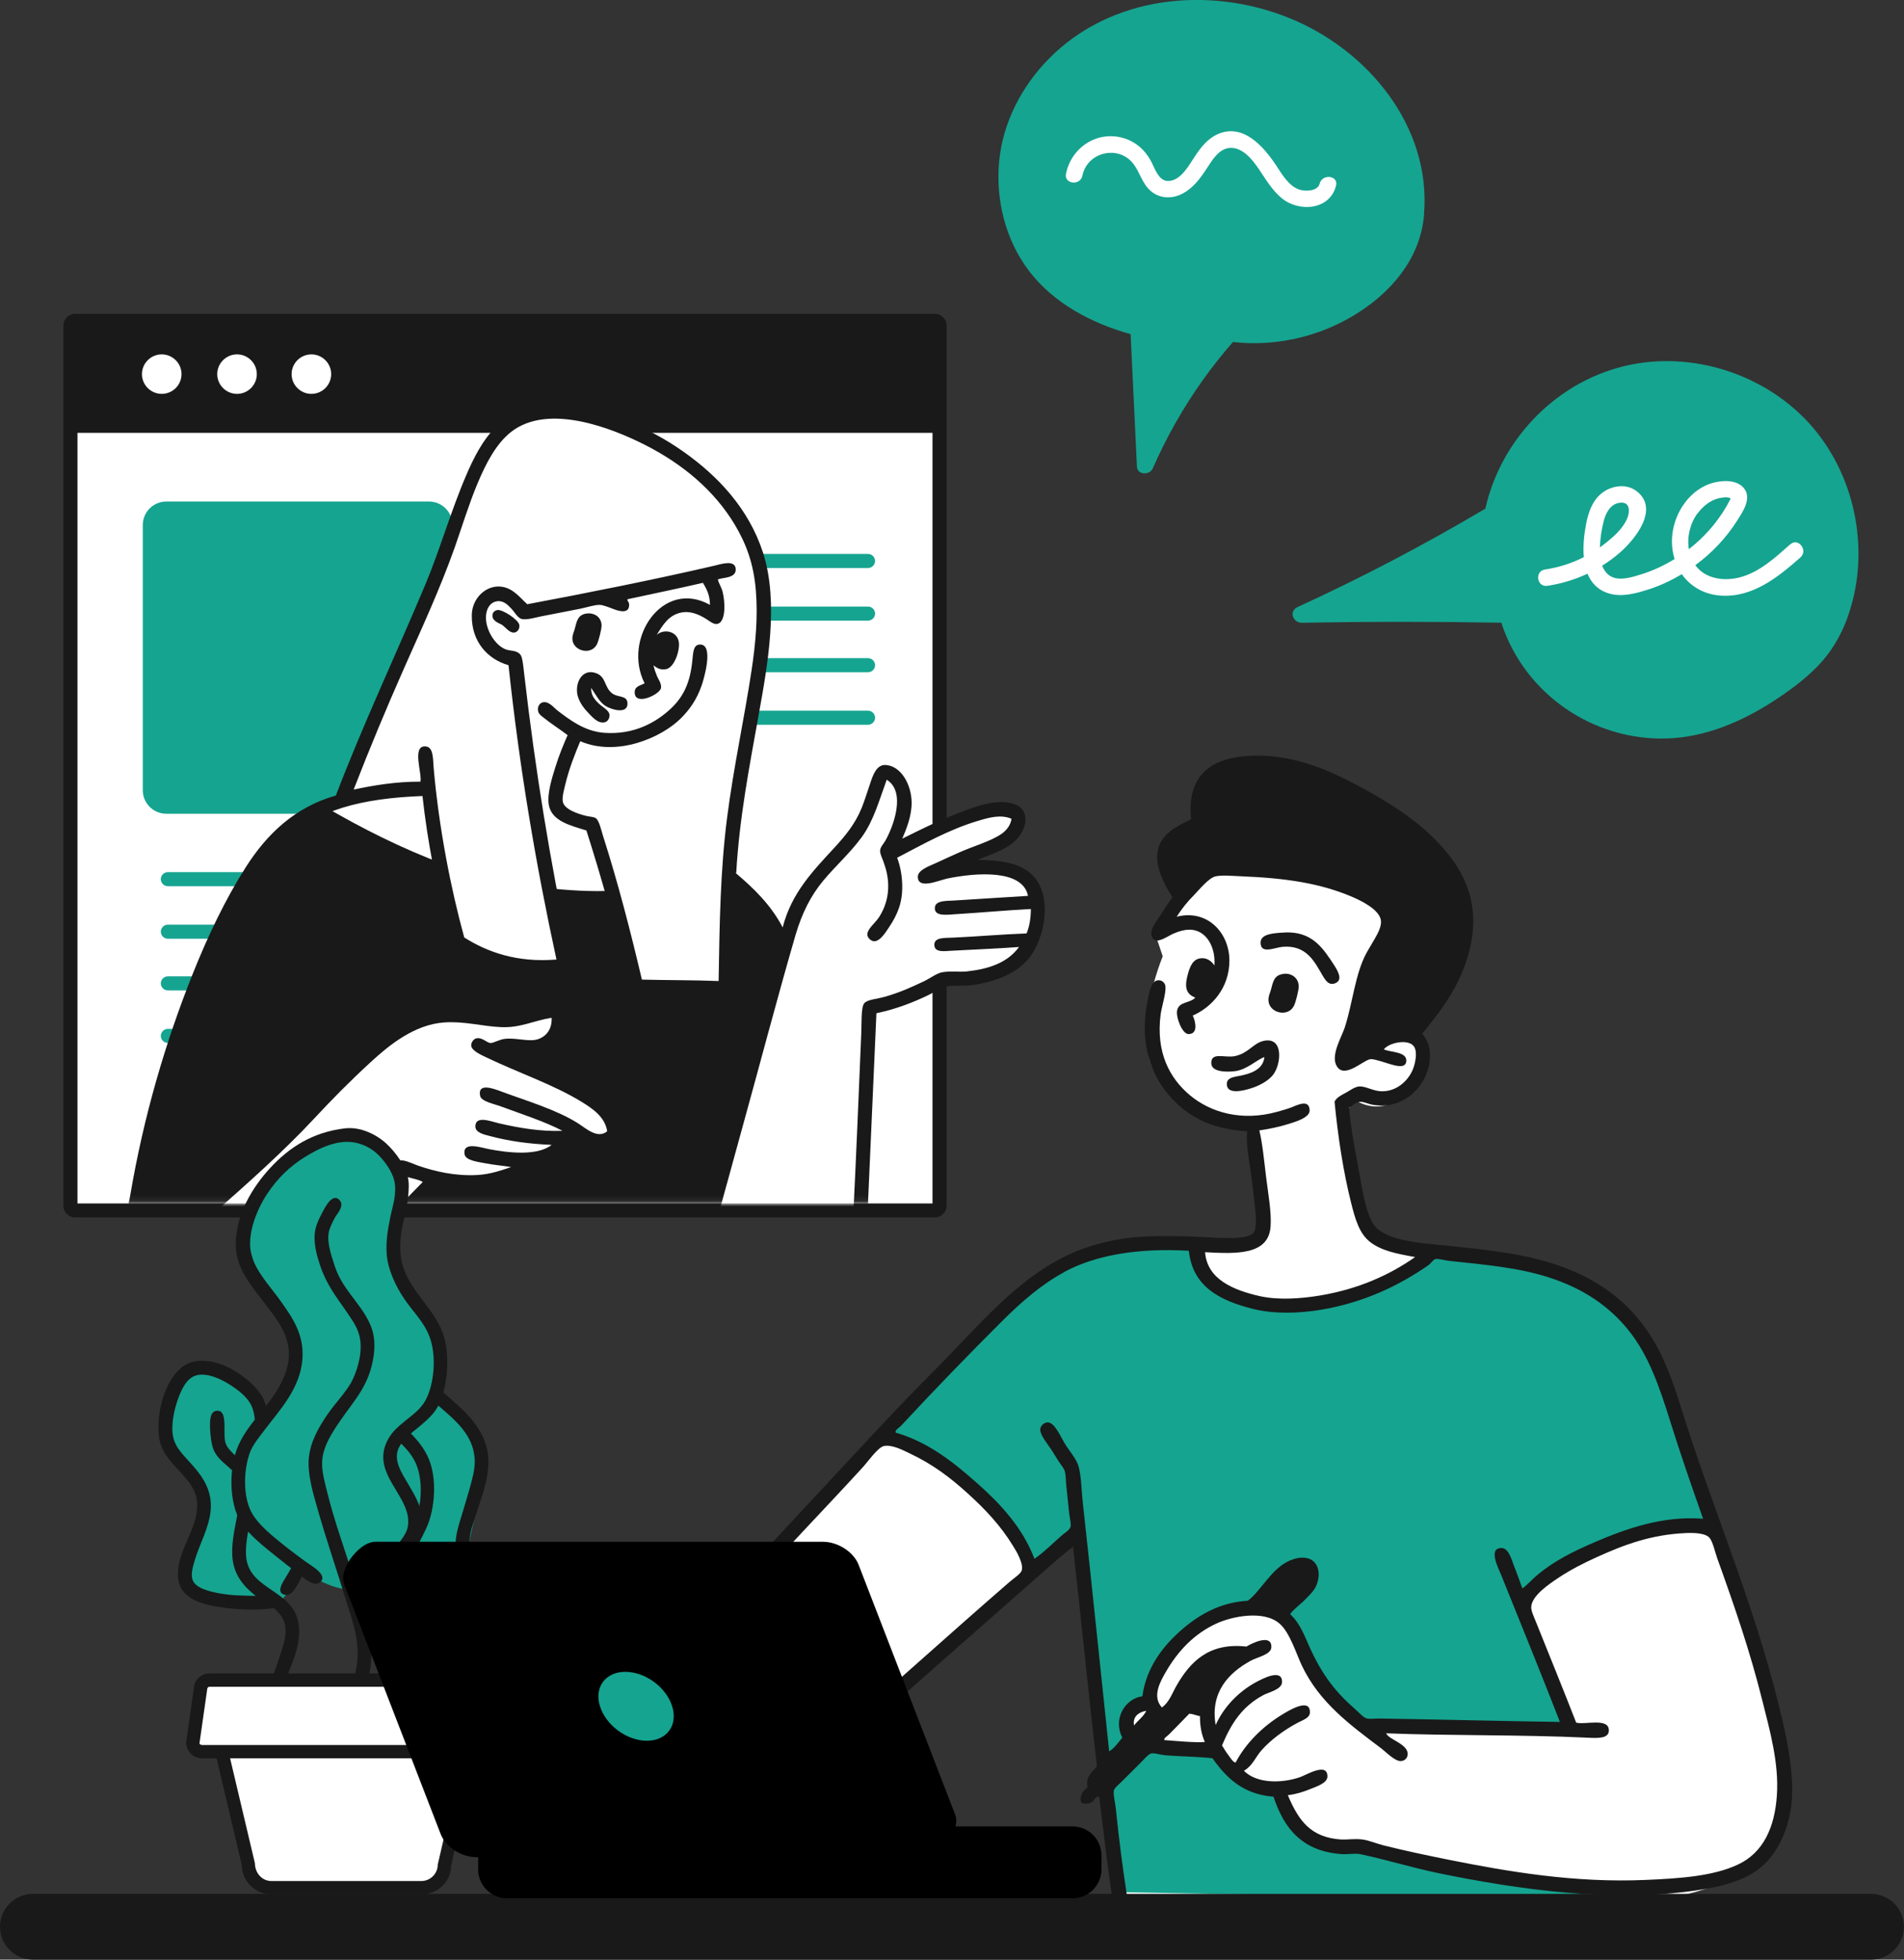 <svg width="340" height="350" viewBox="0 0 340 350" fill="none" xmlns="http://www.w3.org/2000/svg">
<rect x="0" y="0" width="340" height="350" fill="#333333" stroke="none"/>
<g clip-path="url(#clip0_1009_967)">
<path d="M13.415 57.305H166.938C167.402 57.305 167.777 57.678 167.777 58.142V215.342C167.777 215.805 167.402 216.179 166.938 216.179H13.415C12.951 216.179 12.576 215.805 12.576 215.342V58.142C12.576 57.678 12.951 57.305 13.415 57.305Z" fill="white"/>
<path d="M166.938 217.448H13.415C12.262 217.448 11.319 216.507 11.319 215.357V58.142C11.319 56.991 12.262 56.05 13.415 56.05H166.938C168.091 56.05 169.034 56.991 169.034 58.142V215.342C169.034 216.492 168.091 217.434 166.938 217.434V217.448ZM13.834 214.939H166.519V58.575H13.834V214.939Z" fill="#191919"/>
<mask id="mask0_1009_967" style="mask-type:luminance" maskUnits="userSpaceOnUse" x="12" y="57" width="156" height="160">
<path d="M13.415 57.305H166.938C167.402 57.305 167.777 57.678 167.777 58.142V215.342C167.777 215.805 167.402 216.179 166.938 216.179H13.415C12.951 216.179 12.576 215.805 12.576 215.342V58.142C12.576 57.678 12.951 57.305 13.415 57.305Z" fill="white"/>
</mask>
<g mask="url(#mask0_1009_967)">
<path fill-rule="evenodd" clip-rule="evenodd" d="M8.369 48.461H176.086V77.308H8.369V48.461Z" fill="#191919"/>
</g>
<path fill-rule="evenodd" clip-rule="evenodd" d="M29.704 89.573H76.597C78.918 89.573 80.804 91.455 80.804 93.77V141.141C80.804 143.457 78.918 145.339 76.597 145.339H29.704C27.384 145.339 25.497 143.457 25.497 141.141V93.77C25.497 91.455 27.384 89.573 29.704 89.573Z" fill="#15A490"/>
<path d="M155.006 101.449H87.781C87.077 101.449 86.523 100.881 86.523 100.194C86.523 99.507 87.092 98.939 87.781 98.939H155.006C155.694 98.939 156.263 99.507 156.263 100.194C156.263 100.881 155.694 101.449 155.006 101.449Z" fill="#15A490"/>
<path d="M155.006 110.846H87.781C87.077 110.846 86.523 110.278 86.523 109.591C86.523 108.903 87.092 108.336 87.781 108.336H155.006C155.694 108.336 156.263 108.903 156.263 109.591C156.263 110.278 155.694 110.846 155.006 110.846Z" fill="#15A490"/>
<path d="M155.006 120.063H87.781C87.077 120.063 86.523 119.495 86.523 118.808C86.523 118.121 87.092 117.553 87.781 117.553H155.006C155.694 117.553 156.263 118.121 156.263 118.808C156.263 119.495 155.694 120.063 155.006 120.063Z" fill="#15A490"/>
<path d="M155.006 129.444H87.781C87.077 129.444 86.523 128.877 86.523 128.189C86.523 127.502 87.092 126.935 87.781 126.935H155.006C155.694 126.935 156.263 127.502 156.263 128.189C156.263 128.877 155.694 129.444 155.006 129.444Z" fill="#15A490"/>
<path d="M97.198 158.276H29.974C29.27 158.276 28.716 157.708 28.716 157.021C28.716 156.334 29.285 155.766 29.974 155.766H97.198C97.902 155.766 98.456 156.334 98.456 157.021C98.456 157.708 97.887 158.276 97.198 158.276Z" fill="#15A490"/>
<path d="M97.198 167.658H29.974C29.27 167.658 28.716 167.09 28.716 166.403C28.716 165.716 29.285 165.148 29.974 165.148H97.198C97.902 165.148 98.456 165.716 98.456 166.403C98.456 167.09 97.887 167.658 97.198 167.658Z" fill="#15A490"/>
<path d="M97.198 176.89H29.974C29.27 176.89 28.716 176.322 28.716 175.635C28.716 174.948 29.285 174.38 29.974 174.38H97.198C97.902 174.38 98.456 174.948 98.456 175.635C98.456 176.322 97.887 176.89 97.198 176.89Z" fill="#15A490"/>
<path d="M97.198 186.271H29.974C29.27 186.271 28.716 185.704 28.716 185.016C28.716 184.329 29.285 183.762 29.974 183.762H97.198C97.902 183.762 98.456 184.329 98.456 185.016C98.456 185.704 97.887 186.271 97.198 186.271Z" fill="#15A490"/>
<path fill-rule="evenodd" clip-rule="evenodd" d="M55.606 63.295C57.553 63.295 59.139 64.879 59.139 66.821C59.139 68.763 57.553 70.347 55.606 70.347C53.66 70.347 52.073 68.763 52.073 66.821C52.073 64.879 53.66 63.295 55.606 63.295Z" fill="white"/>
<path fill-rule="evenodd" clip-rule="evenodd" d="M42.326 63.295C44.272 63.295 45.859 64.879 45.859 66.821C45.859 68.763 44.272 70.347 42.326 70.347C40.38 70.347 38.792 68.763 38.792 66.821C38.792 64.879 40.38 63.295 42.326 63.295Z" fill="white"/>
<path fill-rule="evenodd" clip-rule="evenodd" d="M28.881 63.295C30.827 63.295 32.414 64.879 32.414 66.821C32.414 68.763 30.827 70.347 28.881 70.347C26.935 70.347 25.348 68.763 25.348 66.821C25.348 64.879 26.935 63.295 28.881 63.295Z" fill="white"/>
<path fill-rule="evenodd" clip-rule="evenodd" d="M199.068 339.827C199.787 340.23 294.5 339.483 294.5 339.483C294.5 339.483 309.652 338.213 315.7 330.52C321.734 322.826 316.988 309.322 312.032 292.396C307.076 275.486 298.842 240.738 288.391 233.911C277.941 227.084 269.003 225.59 261.876 224.948C254.749 224.305 244.583 223.678 243.385 219.196C242.188 214.73 239.807 198.999 239.807 198.999L242.158 196.564C242.158 196.564 245.781 199.074 249.569 196.385C253.357 193.711 254.33 191.41 254.195 189.334C254.061 187.272 252.369 185.509 252.369 185.509C252.369 185.509 264.062 171.572 261.097 161.667C258.133 151.763 242.787 141.814 234.926 138.945C227.066 136.077 216.78 135.883 215.388 139.035C213.98 142.172 214.085 147.565 214.085 147.565C214.085 147.565 208.426 148.954 207.722 152.002C207.018 155.064 210.687 161.055 210.687 161.055L206.405 167.15L207.632 170.81C207.632 170.81 201.838 184.598 206.494 191.963C213.367 202.838 223.682 201.628 223.682 201.628C223.682 201.628 225 208.142 224.91 213.729C224.82 219.316 227.276 222.767 221.152 223.036C215.043 223.305 195.685 219.211 182.329 232.253C168.989 245.309 124.418 290.738 124.418 290.738L144.57 315.716L192.196 274.38C192.196 274.38 198.365 339.423 199.083 339.827H199.068Z" fill="white"/>
<path fill-rule="evenodd" clip-rule="evenodd" d="M210.567 159.964L216.406 155.692C216.406 155.692 231.078 154.452 237.606 157.35C244.134 160.248 248.686 160.756 247.548 164.401C246.41 168.046 245.856 168.688 244.673 171.542C243.49 174.38 238.385 189.468 239.882 189.558C241.379 189.647 246.155 186.6 246.155 186.6L248.416 185.031L252.773 184.24C252.773 184.24 265.784 169.884 260.978 158.65C256.172 147.416 237.756 138.183 229.222 136.63C220.688 135.076 217.394 136.212 215.702 138.901C214.01 141.575 213.965 146.206 213.965 146.206C213.965 146.206 208.875 148.969 208.036 151.599C207.183 154.243 210.567 159.949 210.567 159.949V159.964Z" fill="#191919"/>
<path fill-rule="evenodd" clip-rule="evenodd" d="M279.648 309.142L271.802 287.033C271.802 287.033 275.111 279.355 288.376 275.725C301.642 272.079 306.163 273.289 306.163 273.289C306.163 273.289 300.1 252.301 296.132 244.742C292.164 237.183 285.262 228.563 276.683 226.725C268.089 224.888 254.704 223.932 254.704 223.932C254.704 223.932 246.47 230.744 235.869 232.641C225.269 234.538 216.151 231.386 215.028 228.981C213.905 226.591 213.891 222.543 213.891 222.543C213.891 222.543 195.595 219.196 183.797 229.414C172.014 239.632 157.102 256.304 157.102 256.304C157.102 256.304 164.618 258.739 171.4 264.222C180.802 271.825 183.003 280.938 183.003 280.938L193.124 272.587L199.053 337.944L284.888 339.423L281.744 336.645L243.281 329.863C243.281 329.863 233.983 331.416 231.498 327.681C229.027 323.947 228.443 320.451 228.443 320.451C228.443 320.451 223.068 319.749 219.984 317.493C216.885 315.238 216.675 313.221 216.675 313.221C216.675 313.221 205.551 312.773 202.976 311.831C200.401 310.89 199.637 308.59 200.97 306.528C202.302 304.467 204.278 303.839 204.278 303.839C204.278 303.839 207.288 294.682 212.573 290.872C217.843 287.063 225.748 285.42 228.623 288.602C231.498 291.784 231.902 296.385 234.732 299.477C237.561 302.569 244.149 308.62 244.149 308.62L279.648 309.142Z" fill="#15A490"/>
<path fill-rule="evenodd" clip-rule="evenodd" d="M253.896 184.523C254.914 185.778 255.573 187.078 255.288 189.573C254.809 193.8 250.812 198.342 245.077 197.311C244.389 197.192 243.565 196.773 242.891 196.788C242.053 196.803 241.589 197.49 240.885 197.834C241.229 201.479 241.873 204.99 242.547 208.455C243.206 211.846 243.58 215.432 244.987 218.195C246.784 221.736 253.731 221.99 259.031 222.543C264.271 223.095 269.676 223.678 274.213 224.813C283.84 227.218 290.428 231.67 294.964 238.915C297.135 242.396 298.707 246.654 300.115 251.18C305.684 269.122 312.751 285.166 317.392 303.57C318.605 308.396 319.773 313.281 320.012 318.36C320.282 324.096 318.62 328.742 316.09 331.849C313.41 335.136 309.397 336.54 304.232 337.422C288.526 340.081 270.605 337.377 256.875 334.553C252.114 333.567 247.623 332.163 242.921 331.162C242.023 330.968 240.571 331.222 239.702 331.162C232.74 330.699 229.387 326.86 227.41 320.899C221.916 320.466 218.966 317.493 216.511 314.028C213.681 313.729 211.031 313.729 208.141 313.505C207.243 313.43 206.21 313.071 205.611 313.161C205.102 313.236 204.159 314.356 203.784 314.73C202.467 316.044 201.868 316.642 200.476 318.031C199.922 318.584 199.008 319.331 198.904 319.779C198.754 320.451 199.143 321.915 199.248 322.991C199.832 328.638 200.416 333.194 201.254 338.662C201.494 340.185 202.826 344.368 200.476 344.144C198.889 343.995 198.933 340.932 198.649 339.095C197.691 333.045 197.077 327.084 196.298 320.989C195.67 320.63 195.46 321.587 194.996 321.855C194.502 322.154 193.738 322.259 193.079 321.945C192.645 320.541 193.588 319.794 194.217 319.166C193.738 317.239 195.176 316.477 195.879 315.432C194.367 302.465 193.079 289.274 191.612 276.277C189.845 277.577 187.944 279.28 186.117 280.893C174.349 291.246 162.551 301.673 150.619 312.22C149.72 313.012 148.597 314.326 147.654 314.222C147.04 314.162 146.486 313.818 146.442 313.086C146.382 312.28 147.52 311.383 148.358 310.651C159.138 301.315 169.424 291.948 180.278 282.537C180.997 281.909 182.329 281.058 182.464 280.445C182.764 279.041 181.491 277.069 180.892 276.098C178.646 272.423 175.921 269.555 172.777 266.702C169.738 263.938 166.519 261.488 162.402 259.561C161.264 259.023 159.347 257.992 157.865 258.261C156.802 258.455 154.916 261.129 154.197 261.921C147.115 269.674 140.198 276.74 133.086 284.718C132.458 285.42 130.571 288.288 129.343 288.288C128.565 288.288 128.086 287.735 128.041 287.153C127.966 286.241 129.448 284.882 130.137 284.105C135.766 277.771 141.606 271.512 147.235 265.477C153.957 258.261 160.395 251.21 167.118 244.503C173.721 237.915 180.218 229.878 188.663 225.187C192.765 222.901 198.245 221.109 204.713 220.84C207.782 220.705 211.226 220.765 214.654 220.929C217.619 221.064 222.979 221.587 223.907 220.063C224.491 219.077 224.251 217.045 224.087 215.447C223.907 213.833 223.727 212.25 223.562 210.92C223.158 207.529 222.485 204.855 222.694 202.047C217.184 201.718 213.277 200.045 210.133 197.087C206.195 193.367 203.35 187.481 204.817 179.34C205.117 177.696 205.461 175.127 206.824 175.082C207.497 175.052 207.797 175.441 207.962 175.695C208.531 176.546 207.468 179.609 207.258 181.177C206.39 187.9 208.8 192.531 212.498 195.623C216.151 198.685 221.751 200.329 228.024 198.581C228.818 198.357 229.716 198.118 230.554 197.804C231.617 197.401 233.818 196.206 233.863 198.327C233.893 199.671 231.078 200.433 230.03 200.762C228.279 201.315 226.557 201.643 224.88 201.897C225.419 204.078 225.718 207.126 226.093 210.248C226.467 213.296 227.081 216.552 226.886 219.122C226.482 224.156 220.868 223.962 215.193 223.648C215.552 228.533 220.329 230.43 224.88 231.476C228.219 232.238 232.291 231.954 235.69 231.386C242.712 230.221 248.311 227.607 252.698 224.515C249.344 223.917 246.754 223.394 244.763 221.9C242.712 220.376 241.993 217.688 241.274 214.849C239.867 209.262 238.909 202.943 238.31 196.743C238.759 195.952 239.463 195.638 240.316 195.175C241.035 194.786 241.933 194.084 242.757 194.039C243.895 193.995 245.227 194.876 246.679 194.906C249.284 194.966 251.336 193.203 252.264 191.082C252.653 190.185 253.342 187.571 252.264 186.645C251.006 185.569 247.937 186.316 247.114 187.422C248.401 187.989 251.231 187.81 251.126 189.513C251.036 190.947 249.09 190.305 248.162 190.036C247.143 189.737 245.467 189.125 244.763 189.169C243.46 189.259 239.822 193.054 238.564 190.126C237.741 188.198 239.627 185.091 240.137 183.508C241.559 179.116 241.978 174.007 243.969 170.287C244.404 169.48 244.973 168.599 245.541 167.583C246.036 166.717 246.754 165.402 246.589 164.356C246.275 162.444 243.176 160.92 241.439 160.173C235.78 157.753 229.581 156.827 221.721 156.513C220.209 156.454 218.307 156.259 217.095 156.513C215.837 156.767 214.085 158.993 213.262 159.815C211.959 161.114 211.046 162.31 210.118 163.729C215.627 162.339 219.535 166.627 219.535 171.557C219.535 176.486 216.361 179.907 212.992 181.386C213.546 182.567 213.95 184.718 212.214 184.688C211.106 184.673 209.923 181.625 210.207 180.43C210.582 178.832 212.543 179.205 213.441 178.175C211.645 177.487 211.525 176.098 212.139 173.917C212.528 172.513 213.082 171.153 214.669 171.138C215.523 171.123 216.316 171.601 216.855 172.438C217.095 169.346 215.597 166.463 213.022 166.089C211.75 165.895 210.402 166.373 209.444 166.791C208.426 167.239 206.06 169.062 205.611 167.045C205.342 165.835 206.779 164.177 207.273 163.385C208.081 162.085 208.71 161.174 209.369 160.248C207.752 157.768 205.297 153.257 207.542 149.985C208.74 148.222 210.627 147.341 212.693 146.325C211.914 138.587 216.121 135.435 222.814 135.016C230.524 134.523 237.067 137.437 242.352 140.245C247.682 143.068 252.968 146.4 256.83 150.508C260.723 154.646 264.316 160.263 262.669 168.524C261.337 175.202 257.848 179.863 254.031 184.538L253.896 184.523ZM259.735 168.942C260.558 165.611 260.558 161.966 259.391 158.933C258.357 156.259 256.561 154.108 254.6 152.151C250.767 148.327 246.14 145.25 241.08 142.575C236.124 139.961 229.821 137.138 222.844 137.616C218.577 137.915 215.508 139.334 215.163 143.278C215.058 144.577 215.537 146.908 215.163 147.714C214.729 148.656 212.603 149.104 211.585 149.716C210.716 150.239 209.534 151.061 209.234 152.33C208.695 154.541 210.133 156.349 210.986 158.067C212.708 157.081 214.025 154.497 216.047 153.974C217.259 153.66 219.071 153.884 220.763 153.884C225.569 153.884 230.255 154.437 233.938 155.184C239.103 156.244 244.463 157.888 247.458 160.92C247.997 161.458 248.491 162.28 248.76 162.922C250.063 165.999 247.682 168.703 246.5 170.84C243.805 175.695 243.58 182.746 241.274 187.9C244.568 186.749 246.021 183.015 251.306 183.552C254.974 179.22 258.283 174.888 259.765 168.927L259.735 168.942ZM190.13 227.159C185.983 229.37 182.344 232.581 179.051 235.853C172.912 241.978 166.729 248.357 160.905 254.646C160.53 255.049 159.767 255.408 159.946 255.871C165.86 257.589 170.397 261.279 174.514 264.924C178.616 268.569 182.614 272.826 184.725 278.414C186.597 277.084 187.869 275.754 189.606 274.231C190.115 273.783 191.058 273.245 191.178 272.662C191.283 272.109 190.998 270.989 190.923 270.227C190.729 268.36 190.579 266.941 190.399 265.267C190.31 264.416 190.34 263.43 190.13 262.743C189.98 262.205 189.396 261.563 188.992 260.92C188.618 260.308 188.214 259.68 187.854 259.098C187.255 258.127 185.683 256.319 185.758 255.273C185.803 254.676 186.402 254.019 187.15 254.048C188.378 254.108 189.471 256.752 190.115 257.783C191.013 259.247 192.286 260.622 192.645 262.056C193.124 263.983 193.109 266.224 193.349 268.315C194.981 283.045 196.508 298.192 198.065 312.788C198.889 312.369 199.712 311.189 200.416 310.353C198.694 307.036 200.88 303.376 203.994 302.958C204.713 297.699 207.812 293.845 211.061 291.037C214.145 288.378 217.903 286.182 222.829 285.898C225.224 284.09 227.021 280.176 230.24 278.757C230.989 278.429 232.052 278.1 233.115 278.234C235.75 278.593 235.989 281.7 234.777 283.717C234.357 284.434 233.429 285.315 232.68 286.062C232.366 286.376 230.405 287.974 230.405 288.318C230.405 288.288 231.168 289.095 231.363 289.364C232.306 290.633 232.905 292.008 233.459 293.278C235.66 298.387 237.966 301.748 241.828 305.109C242.607 305.796 243.445 306.782 244.104 306.932C244.598 307.051 245.467 306.932 246.11 306.932C257.115 307.096 267.79 307.395 278.555 307.544C275.426 299.477 271.488 289.797 268.089 281.356C267.55 280.027 265.649 276.427 268.179 276.486C269.452 276.516 270.021 278.847 270.365 279.698C270.979 281.222 271.353 282.342 271.847 283.702C272.835 283 273.614 282.044 274.557 281.267C277.507 278.802 280.995 277.054 284.768 275.441C290.188 273.11 296.896 270.66 304.127 271.258C302.136 265.641 300.055 259.621 298.198 253.675C296.312 247.67 294.41 242.068 290.787 237.571C287.343 233.299 282.822 230.176 276.653 228.175C271.293 226.427 265.349 225.889 258.941 225.217C258.028 225.127 256.815 224.754 256.321 224.873C255.932 224.963 255.468 225.695 255.019 226.008C249.898 229.549 243.685 232.611 235.914 233.926C231.902 234.598 227.395 234.718 223.622 233.747C217.903 232.283 212.977 229.863 212.289 223.394C203.395 222.871 195.804 224.111 190.13 227.129V227.159ZM239.583 328.533C240.676 328.593 241.888 328.369 243.251 328.533C244.463 328.682 245.721 329.25 247.009 329.579C250.991 330.58 254.869 331.386 258.867 332.193C269.407 334.299 281.19 336.316 293.841 335.763C300.025 335.495 305.954 335.106 310.415 332.985C314.862 330.864 316.913 326.427 317.302 320.63C317.692 314.879 316.015 308.993 314.772 304.004C312.526 294.951 309.667 286.705 306.657 278.339C306.238 277.174 305.924 275.59 305.355 274.768C304.681 273.797 302.48 273.738 300.998 273.812C294.904 274.096 290.188 275.814 285.038 278.16C282.807 279.175 280.606 280.281 278.405 281.73C276.593 282.94 273.614 284.927 273.434 286.944C273.374 287.631 273.854 288.632 274.228 289.558C276.698 295.713 279.139 301.703 281.459 307.664C283.016 308.112 287.298 306.723 287.298 309.053C287.298 310.547 285.337 310.457 283.376 310.353C271.608 309.8 258.762 310.024 247.533 309.576C247.922 310.696 251.56 311.488 251.366 313.4C251.291 314.117 250.737 314.521 250.138 314.535C249.06 314.565 247.518 312.922 246.649 312.265C240.975 308.007 235.615 304.034 232.516 297.565C231.438 295.294 230.345 291.604 228.503 289.991C225.748 287.571 220.149 288.617 217.169 289.991C213.217 291.829 210.342 294.876 208.186 298.611C207.228 300.284 205.656 302.973 207.483 304.96C208.8 304.034 209.324 302.39 210.103 301.046C212.498 296.878 215.822 293.322 222.574 294.084C223.503 293.502 227.201 291.679 227.021 294.264C226.931 295.518 224.536 295.967 223.353 296.609C219.415 298.76 216.076 302.226 217.08 308.097C218.487 304.96 221.092 302.166 224.311 300.433C225.344 299.881 228.997 297.894 228.937 300.433C228.908 301.733 226.587 302.241 225.718 302.689C221.841 304.721 219.864 307.798 218.217 311.742C218.532 312.25 218.921 312.907 219.355 313.475C219.73 313.983 220.284 314.879 220.658 314.774C222.425 311.398 225.464 308.351 228.937 306.244C229.806 305.722 234.043 303.003 233.908 305.901C233.863 306.842 232.68 307.186 231.812 307.649C229.357 308.933 226.916 310.741 225.269 312.608C224.146 313.878 223.682 315.372 222.125 316.268C224.431 318.584 228.878 318.539 232.156 317.404C233.249 317.03 237.097 314.655 237.037 317.314C237.007 318.494 235.031 319.092 234.073 319.495C232.68 320.063 231.498 320.436 229.971 320.63C231.917 325.232 234.073 328.204 239.568 328.548L239.583 328.533ZM202.512 308.172C203.201 307.26 204.174 306.633 204.698 305.557C203.365 305.766 202.197 306.603 202.512 308.172ZM212.363 306.08C211.24 307.23 209.923 308.605 208.785 309.74C208.411 310.114 207.782 310.457 207.917 310.786C210.177 310.95 213.187 311.264 215.148 311.129C214.594 309.86 214.265 308.351 214.28 306.513C213.606 306.409 213.127 306.11 212.363 306.08Z" fill="#191919"/>
<path fill-rule="evenodd" clip-rule="evenodd" d="M228.683 166.597C233.519 166.104 235.645 168.494 237.576 171.377C238.34 172.528 239.358 173.932 239.148 174.858C239.029 175.411 238.355 175.769 237.756 175.725C237.022 175.68 236.498 174.769 236.184 174.246C234.762 171.826 233.339 168.733 229.027 169.107C227.62 169.226 225.075 170.511 225.105 168.33C225.12 166.761 227.56 166.702 228.683 166.582V166.597Z" fill="#191919"/>
<path fill-rule="evenodd" clip-rule="evenodd" d="M229.297 173.917C230.375 173.798 231.827 174.44 231.917 176.098C231.947 176.755 231.393 178.996 231.049 179.668C229.956 181.775 226.617 180.893 226.512 178.712C226.467 177.936 226.796 177.353 226.946 176.8C227.35 175.276 227.515 174.111 229.297 173.932V173.917Z" fill="#191919"/>
<path fill-rule="evenodd" clip-rule="evenodd" d="M225.808 188.796C224.491 189.199 222.694 191.067 220.493 191.321C218.816 191.515 216.361 191.425 216.301 189.931C216.226 187.81 218.697 188.99 220.493 188.632C222.889 188.139 223.757 186.376 225.554 185.928C229.312 185.016 228.803 190.185 227.291 192.023C226.527 192.964 225.239 193.681 224.146 194.114C222.874 194.607 219.236 195.742 219.086 193.771C218.996 192.635 219.879 192.426 221.092 192.202C223.338 191.799 225.524 191.067 225.793 188.811L225.808 188.796Z" fill="#191919"/>
<mask id="mask1_1009_967" style="mask-type:luminance" maskUnits="userSpaceOnUse" x="12" y="57" width="184" height="159">
<path d="M13.415 57.305H166.938C167.402 57.305 167.777 57.678 195.565 58.142V215.342C167.777 215.805 167.402 216.179 166.938 214.924H13.415C12.951 216.179 12.576 215.805 12.576 215.342V58.157C12.576 57.694 12.951 57.32 13.415 57.32V57.305Z" fill="white"/>
</mask>
<g mask="url(#mask1_1009_967)">
<path fill-rule="evenodd" clip-rule="evenodd" d="M154.706 217.269H23.536C23.536 217.269 28.462 190.813 36.142 172.244C47.925 143.741 61.685 141.978 61.685 141.978C61.685 141.978 76.028 107.858 79.666 97.954C83.304 88.049 87.871 73.155 96.719 73.379C105.583 73.603 124.148 79.429 130.661 90.484C137.174 101.539 137.728 102.36 135.452 118.569C133.176 134.777 129.987 157.469 129.987 157.469C129.987 157.469 131.784 158.022 134.194 160.741C136.605 163.46 139.405 167.538 139.405 167.538C139.405 167.538 143.237 159.202 146.966 155.632C150.694 152.062 154.017 147.102 155.11 144.652C156.203 142.187 156.039 137.9 157.551 137.855C159.063 137.825 161.668 138.363 161.414 141.799C161.159 145.235 158.808 152.286 158.808 152.286C158.808 152.286 172.328 145.011 176.46 144.742C180.578 144.473 184.051 146.355 181.087 148.939C178.107 151.509 168.9 155.393 168.9 155.393C168.9 155.393 180.563 152.39 183.527 157.738C186.492 163.101 185.294 168.554 181.506 171.9C177.733 175.247 168.226 175.008 168.226 175.008C168.226 175.008 163.225 177.771 160.575 178.697C157.925 179.624 155.455 180.206 155.455 180.206L154.691 217.269H154.706Z" fill="white"/>
<path fill-rule="evenodd" clip-rule="evenodd" d="M140.632 167.449C140.632 167.449 137.309 161.712 133.745 159.143C130.182 156.573 127.786 155.124 127.786 155.124C127.786 155.124 106.93 163.848 87.287 158.142C67.644 152.435 57.882 145.235 57.882 145.235C57.882 145.235 43.494 148.79 33.013 180.027C22.533 211.264 23.596 218.345 23.596 218.345L34.945 218.091C34.945 218.091 62.718 191.201 68.647 186.734C74.576 182.268 79.771 180.236 84.787 180.699C89.802 181.162 94.548 182.626 96.465 181.625C98.381 180.61 98.052 179.19 99.325 180.445C100.597 181.715 101.256 182.865 98.995 184.643C96.734 186.421 93.53 186.57 93.53 186.57L88.575 187.242C88.575 187.242 99.953 192.247 104.714 195.967C109.461 199.671 111.033 203.272 108.996 203.675C106.975 204.093 103.532 202.495 103.532 202.495C103.532 202.495 96.57 208.082 90.416 209.531C84.263 210.98 77.48 210.786 77.48 210.786L64.365 224.783L126.05 221.93L140.677 167.434L140.632 167.449Z" fill="#191919"/>
<path fill-rule="evenodd" clip-rule="evenodd" d="M91.958 117.822L100.867 172.065C100.867 172.065 95.462 174.739 89.937 172.229C84.427 169.719 81.118 168.375 81.118 168.375L76.492 140.544C76.492 140.544 73.288 140.245 69.44 140.872C65.578 141.515 61.37 142.471 61.37 142.471C61.37 142.471 75.16 109.262 80.355 97.7C85.565 86.137 88.814 74.619 94.563 73.887C100.313 73.155 122.651 75.471 130.436 91.156C138.237 106.842 136.365 106.185 135.976 111.533C135.587 116.881 131.484 141.59 130.676 151.359C129.882 161.129 129.418 176.173 129.418 176.173L112.949 175.336L105.807 146.908C105.807 146.908 98.591 146.25 99.175 142.889C99.759 139.528 103.127 130.819 103.127 130.819C103.127 130.819 113.129 134.06 118.594 129.639C124.058 125.217 124.043 116.224 124.058 115.462C124.058 114.715 125.66 112.026 125.66 112.026L127.173 110.009L126.843 102.629L93.74 108.411C93.74 108.411 89.907 105.647 87.601 106.483C85.311 107.32 85.011 110.92 85.835 113.445C86.673 115.955 91.973 117.807 91.973 117.807L91.958 117.822Z" fill="white"/>
<path fill-rule="evenodd" clip-rule="evenodd" d="M131.365 155.916C134.644 158.694 137.698 161.667 139.764 165.641C141.351 159.426 145.229 155.497 149.092 151.3C150.888 149.343 152.7 147.192 153.883 144.264C154.362 143.068 154.886 141.41 155.395 139.901C155.889 138.423 156.533 136.525 158.165 136.63C160.904 136.809 162.761 140.111 162.791 143.337C162.806 145.757 161.848 148.088 161.114 149.791C164.079 148.327 166.938 146.863 170.606 145.429C173.346 144.368 178.586 142.127 181.776 143.92C182.854 144.518 183.392 145.847 182.958 147.446C181.94 151.091 177.898 152.226 174.559 153.57C179.006 153.645 182.3 154.198 184.396 156.334C188.094 160.114 186.537 167.732 183.722 171.168C181.491 173.887 177.853 175.336 173.556 175.949C172.074 176.158 170.457 175.919 168.855 176.203C167.956 176.352 166.863 177.203 165.995 177.622C163.135 179.026 159.946 180.251 156.503 180.968C155.964 193.009 155.455 204.676 154.901 217.105C154.826 218.912 155.02 221.094 153.553 221.123C151.831 221.168 152.311 218.24 152.385 216.761C152.924 205.632 153.344 195.459 153.808 184.314C153.868 182.82 153.748 179.892 154.317 179.205C154.871 178.503 156.593 178.443 158.015 178.025C160.74 177.248 162.671 176.352 164.992 175.261C165.95 174.813 167.283 173.827 168.181 173.663C169.723 173.379 171.28 173.648 172.643 173.499C176.655 173.065 179.919 171.93 181.97 169.137C178.137 169.42 174.035 169.585 169.873 169.809C168.6 169.884 166.908 170.152 166.848 168.808C166.788 167.374 168.63 167.538 170.217 167.463C174.514 167.269 179.051 166.866 183.318 166.716C183.812 165.506 184.081 164.072 184.081 162.354C179.739 162.578 175.188 162.997 170.636 163.281C169.079 163.385 167.058 163.669 166.938 162.354C166.803 160.801 168.885 160.92 170.217 160.846C174.709 160.577 179.185 160.263 183.572 160.009C182.629 155.214 174.289 155.856 169.199 156.902C167.627 157.23 163.854 158.963 163.899 156.558C163.929 155.318 166.19 154.601 167.178 154.123C168.525 153.481 169.828 152.913 171.041 152.36C173.736 151.135 176.895 150.284 178.856 148.924C179.679 148.357 180.473 147.416 180.623 146.235C178.691 145.399 176.49 146.056 174.739 146.579C169.424 148.148 164.692 150.866 160.201 153.197C161.129 155.572 161.533 159.322 160.53 162.16C160.096 163.385 159.587 164.371 158.763 165.596C158.344 166.209 157.206 168.18 156.069 168.106C155.515 168.076 154.946 167.508 154.886 167.015C154.781 165.984 156.248 164.894 156.907 163.908C158.314 161.787 159.048 159.053 158.329 155.781C158.195 155.154 157.94 154.452 157.745 153.854C157.521 153.212 157.132 152.51 157.161 151.927C157.191 151.3 157.73 150.777 158.09 150.164C159.512 147.67 161.863 141.455 158.344 139.259C156.922 143.158 155.994 146.594 153.898 149.492C151.816 152.345 149.226 154.631 147.01 157.29C144.78 159.964 143.193 163.131 142.055 167.015C138.776 178.294 135.766 189.827 132.562 201.389C130.781 207.813 128.924 214.7 127.023 221.512C126.708 222.617 126.334 223.588 125.511 223.603C123.4 223.678 124.492 221.123 124.927 219.585C129.269 203.78 133.371 188.572 137.863 172.632C138.177 171.527 138.806 170.167 138.791 169.361C138.761 168.509 137.788 167.075 137.368 166.343C135.722 163.535 133.655 161.07 131.23 159.128C131.05 163.161 130.901 168.255 130.901 173.125C130.901 174.559 131.275 176.561 130.571 177.323C129.688 178.249 127.891 177.487 126.544 177.667C127.921 181.058 129.897 184.598 129.897 189.408C129.897 198.939 123.429 204.243 115.943 206.513C114.94 209.755 113.982 212.997 112.919 216.492C112.575 217.628 112.425 219.301 111.152 219.256C109.026 219.196 110.344 216.358 110.733 215.058C111.422 212.817 112.141 210.308 112.829 208.022C113.159 206.932 113.533 205.139 114.012 204.676C114.626 204.048 117.156 203.451 117.965 203.077C121.887 201.285 124.717 198.85 126.289 194.771C128.61 188.751 126.229 181.835 123.519 177.667C121.798 177.592 120.061 177.577 118.144 177.577C116.692 177.577 114.117 177.861 113.024 177.248C112.215 176.8 112.036 175.007 111.766 173.812C109.82 165.223 107.17 156.02 104.714 148.327C101.915 147.446 98.486 146.684 97.992 143.711C97.663 141.679 98.651 138.706 99.175 137.003C99.834 134.867 100.657 132.895 101.361 131.297C99.998 130.266 98.381 129.235 96.989 128.115C96.51 127.726 95.986 127.398 96.061 126.516C96.121 125.904 96.555 125.5 96.989 125.426C98.052 125.247 98.83 126.352 99.594 126.935C101.69 128.548 104.4 130.61 107.829 130.878C113.219 131.297 117.216 128.996 119.836 126.516C122.052 124.425 123.235 121.93 123.624 118.046C123.789 116.418 123.819 115.163 124.972 115.118C127.532 115.013 125.72 121.198 125.301 122.408C124.433 124.933 123.13 126.755 121.603 128.279C118.114 131.76 110.194 135.211 103.621 132.387C102.678 134.628 101.615 137.272 100.927 140.185C100.717 141.067 100.343 142.366 100.507 143.203C100.762 144.547 103.172 145.354 104.625 145.713C105.268 145.877 106.002 145.862 106.391 146.131C107.02 146.564 107.379 148.372 107.739 149.477C110.329 157.559 112.605 166.373 114.626 174.963C119.162 175.082 123.849 175.037 128.325 175.217C128.49 164.879 128.64 155.333 129.838 146.041C131.005 136.988 132.907 128.324 134.209 119.719C134.928 114.939 135.362 110.188 134.973 105.468C134.584 100.717 133.281 97.207 131.275 93.815C127.562 87.571 121.857 82.835 115.06 79.4C109.52 76.606 97.992 71.9 91.284 77.129C88.545 79.28 86.733 82.85 85.236 86.436C83.694 90.141 82.511 94.04 81.208 97.759C78.573 105.199 75.279 112.28 72.135 119.391C68.991 126.501 65.997 133.687 63.152 141.022C66.835 140.245 70.638 139.603 75.085 139.603C75.384 138.094 73.483 133.104 76.013 133.313C77.391 133.433 77.301 135.405 77.435 137.093C78.349 147.759 80.535 158.859 82.9 167.434C87.032 170.048 92.303 171.96 99.369 171.377C95.731 154.646 92.767 137.227 90.805 118.808C87.137 117.762 84.173 114.67 84.248 109.845C84.293 106.797 86.898 104.332 89.712 104.81C91.704 105.154 92.782 106.678 94.159 107.918C104.954 105.886 116.632 103.57 127.517 101.046C128.73 100.762 131.365 99.851 131.38 101.718C131.38 103.287 129.179 103.107 128.191 103.481C128.28 104.048 128.849 104.93 129.029 105.662C129.523 107.574 129.643 111.234 128.026 111.443C127.352 111.533 126.708 110.905 125.93 110.442C124.822 109.785 123.235 109.008 121.483 109.441C119.417 109.934 118.429 111.503 117.276 113.385C118.474 112.295 120.944 112.638 121.229 114.73C121.423 116.268 120.39 119.226 118.968 119.51C117.875 119.719 117.291 119.286 116.692 118.838C116.902 119.704 117.096 120.197 117.366 120.855C117.545 121.303 118.144 122.05 118.04 122.871C117.875 124.007 113.398 126.173 113.338 123.708C113.308 122.558 114.282 122.498 115.105 122.035C111.107 114.132 118.309 103.287 126.783 108.037C126.783 106.304 126.169 105.184 125.526 104.093C121.094 105.124 116.557 106.05 112.081 107.021C111.901 107.23 112.305 107.484 112.335 107.858C112.5 109.755 110.479 109.143 109.565 108.784C108.712 108.455 107.664 108.052 107.125 108.037C106.182 108.007 104.774 108.485 103.681 108.709C101.301 109.187 99.384 109.561 96.794 110.054C95.806 110.233 94.114 110.771 93.186 110.562C92.422 110.382 91.853 109.247 91.329 108.724C90.76 108.142 90.012 107.245 88.814 107.38C87.736 107.499 87.242 108.336 87.047 108.799C86.044 111.294 87.961 114.954 90.162 115.925C91.12 116.343 92.183 116.044 92.931 116.926C93.321 117.389 93.456 119.107 93.605 120.362C95.626 137.885 98.217 153.615 101.585 169.659C101.825 170.81 102.499 172.333 102.004 173.185C101.391 174.246 97.797 174.036 96.121 174.022C91.344 173.992 88.679 173.051 85.191 171.512C83.828 170.899 81.523 170.123 80.819 169.166C80.355 168.524 80.16 167.075 79.891 165.984C77.974 158.351 76.372 150.672 75.444 142.172C64.44 142.59 56.579 144.682 50.995 150.06C45.74 155.124 42.041 162.892 38.807 170.093C32.609 183.911 28.058 199.582 25.273 216.956C25.033 218.434 24.569 220.765 22.922 219.555C21.919 218.823 22.952 215.282 23.252 213.52C25.662 199.283 29.57 186.107 34.346 174.111C37.086 167.224 40.245 160.592 43.928 154.825C47.686 148.939 52.657 144.159 59.978 142.082C64.814 129.399 70.593 117.18 75.938 104.437C78.498 98.357 80.52 91.246 83.245 84.897C86.014 78.458 89.413 72.856 97.782 72.319C103.068 71.975 107.544 73.499 111.392 75.007C115.539 76.621 118.788 78.384 121.977 80.624C128.176 84.987 133.7 90.813 136.261 98.73C139.105 107.574 137.084 118.778 135.497 127.562C133.82 136.929 132.038 145.996 131.469 155.901L131.365 155.916Z" fill="#191919"/>
<path fill-rule="evenodd" clip-rule="evenodd" d="M88.769 108.963C89.668 108.754 92.542 110.666 92.722 111.563C92.886 112.354 92.333 112.952 91.794 112.982C90.985 113.042 90.281 112.056 89.698 111.637C89.293 111.339 87.946 111.025 87.931 109.964C87.931 109.352 88.38 109.053 88.769 108.963Z" fill="#191919"/>
<path fill-rule="evenodd" clip-rule="evenodd" d="M104.909 109.561C105.957 109.456 107.35 110.054 107.424 111.652C107.454 112.295 106.915 114.446 106.586 115.088C105.538 117.12 102.319 116.268 102.214 114.162C102.184 113.4 102.499 112.847 102.633 112.325C103.023 110.846 103.187 109.74 104.894 109.561H104.909Z" fill="#191919"/>
<path fill-rule="evenodd" clip-rule="evenodd" d="M105.568 122.886C105.538 124.051 105.987 124.753 106.915 125.65C107.574 126.292 108.832 126.875 108.847 127.741C108.847 128.369 108.487 128.877 108.008 128.996C106.736 129.325 105.613 127.906 104.819 127.069C103.861 126.053 103.172 124.798 103.053 123.723C102.813 121.512 104.235 119.301 106.586 120.287C108.233 120.974 107.903 122.722 109.281 123.812C110.359 124.664 112.021 124.096 112.051 125.65C112.081 127.592 109.221 126.785 108.098 126.068C107.035 125.381 106.436 124.126 105.583 122.886H105.568Z" fill="#191919"/>
<path fill-rule="evenodd" clip-rule="evenodd" d="M64.155 187.944C68.018 185.3 71.986 180.58 79.022 180.072C82.945 179.788 86.149 180.908 90.027 180.908C91.659 180.908 93.141 180.505 94.563 180.072C96.15 179.594 98.815 178.533 100.193 179.653C100.822 180.176 101.076 181.102 101.121 181.834C101.406 186.48 96.734 189.379 91.539 188.034C96.031 190.663 102.633 192.471 107.005 195.832C108.398 196.908 109.925 198.357 110.613 199.94C111.871 202.794 109.685 205.617 106.406 205.139C105.463 205.004 104.909 204.228 103.711 204.392C102.918 204.497 102.049 205.497 100.941 206.155C100.178 206.603 99.25 206.932 98.591 207.335C97.872 207.768 97.258 208.411 96.659 208.754C92.857 211.025 87.062 212.967 81.029 212.28C80.265 212.19 79.277 211.727 78.513 211.861C77.959 211.951 76.971 213.191 76.492 213.714C72.764 217.762 69.036 221.318 65.069 225.276C64.41 225.934 63.691 226.905 62.883 226.875C62.314 226.845 61.76 226.457 61.715 225.784C61.61 224.529 64.215 222.543 64.904 221.84C68.422 218.33 72.21 214.476 75.489 211.114C74.426 210.323 70.698 210.338 70.623 208.515C70.518 206.155 73.258 207.708 74.651 208.186C77.6 209.202 81.238 210.084 85.236 209.86C87.512 209.74 89.548 209.023 91.284 208.44C89.787 208.186 88.335 208.097 86.658 207.768C85.46 207.529 83.155 207.29 82.96 206.17C82.556 203.794 85.91 204.975 87.332 205.244C90.82 205.916 96.016 206.483 98.501 204.482C94.489 204.302 90.955 203.839 87.407 202.883C86.493 202.644 84.906 202.316 84.891 201.21C84.862 199.148 87.691 200.299 89.099 200.627C92.452 201.404 96.495 202.136 100.447 201.972C97.348 200.329 93.066 198.954 89.188 197.52C88.245 197.177 85.954 196.713 85.745 195.757C85.206 193.292 88.2 194.458 89.443 194.921C93.995 196.609 99.384 198.192 103.217 200.627C104.61 201.509 106.721 203.496 108.427 202.047C108.038 199.447 105.718 197.938 103.801 196.758C98.681 193.636 92.587 191.619 86.913 188.886C85.969 188.437 84.158 187.661 84.143 186.705C84.143 186.107 84.622 185.539 85.071 185.45C86.104 185.226 86.928 186.256 87.586 186.286C88.125 186.316 89.203 185.629 90.192 185.539C92.273 185.33 94.444 186.107 95.986 185.629C97.707 185.091 98.606 183.627 98.501 181.775C95.222 182.313 92.916 183.612 89.428 183.448C86.074 183.298 82.96 182.372 79.352 182.611C73.947 182.97 69.395 186.764 66.251 189.647C62.553 193.039 59.244 196.4 56.175 199.701C50.605 205.677 44.347 211.234 38.029 216.806C37.191 217.538 36.023 218.898 35.08 218.823C34.256 218.748 34.002 218.121 33.986 217.643C33.957 216.477 36.412 214.879 37.101 214.296C44.542 207.768 51.384 201.344 58.196 193.92C58.765 193.307 59.484 192.844 59.798 192.321C60.113 191.784 60.292 190.977 60.562 190.305C61.849 187.048 63.107 183.941 64.425 180.58C64.814 179.579 65.383 176.95 66.521 176.8C68.752 176.531 67.674 179.205 67.195 180.4C66.206 182.88 65.053 185.719 64.17 187.944H64.155Z" fill="#191919"/>
<path fill-rule="evenodd" clip-rule="evenodd" d="M79.487 154.437C79.561 155.438 79.831 156.274 79.906 157.29C70.908 154.063 62.583 150.149 55.292 145.22C56.205 144.936 57.088 144.159 57.807 143.965C64.559 147.924 71.686 151.524 79.487 154.437Z" fill="#191919"/>
<path fill-rule="evenodd" clip-rule="evenodd" d="M97.633 158.635C101.436 158.978 105.658 159.337 109.82 159.053C109.82 160.069 110 160.875 110.329 161.563C106.301 161.996 101.63 161.637 97.887 161.234C97.917 160.263 97.797 159.426 97.633 158.635Z" fill="#191919"/>
</g>
<path fill-rule="evenodd" clip-rule="evenodd" d="M5.884 338.258H334.101C337.35 338.258 339.985 340.887 339.985 344.129C339.985 347.371 337.35 350 334.101 350H5.884C2.635 350 0 347.371 0 344.129C0 340.887 2.635 338.258 5.884 338.258Z" fill="#191919"/>
<path fill-rule="evenodd" clip-rule="evenodd" d="M71.177 291.515C73.138 292.142 76.762 290.155 80.34 287.153C83.918 284.135 82.975 280.908 83.23 278.085C83.484 275.261 87.796 261.757 85.715 257.888C83.634 254.019 73.812 243.068 67.135 245.19C60.457 247.326 59.274 257.619 61.101 260.771C62.928 263.908 68.497 267.777 67.464 271.153C66.431 274.529 61.116 276.233 61.52 281.132C61.909 286.032 69.231 290.902 71.177 291.515Z" fill="#15A490"/>
<path fill-rule="evenodd" clip-rule="evenodd" d="M60.083 258.739V256.364C60.352 253.72 60.876 251.763 61.67 249.701C62.778 246.788 64.14 244.069 66.925 243.188C69.874 242.262 73.109 244.189 74.965 245.414C77.016 246.758 78.379 248.013 80.13 249.537C83.155 252.166 87.212 255.677 87.212 261.04C87.212 264.506 85.865 267.747 84.906 270.795C84.412 272.378 83.814 273.902 83.799 275.71C83.769 277.517 84.442 279.235 84.353 281.267C84.233 284.344 82.541 285.793 80.699 287.377C79.951 288.019 77.735 290.335 76.328 289.842C75.848 289.677 75.639 289.244 75.609 288.886C75.519 287.974 76.297 287.556 76.956 287.138C78.738 286.002 81.118 284.389 81.732 282.372C82.331 280.371 81.343 277.995 81.343 275.949C81.343 274.141 81.912 272.378 82.376 270.869C82.84 269.331 83.334 267.732 83.814 266.029C84.293 264.281 84.847 262.489 84.772 260.711C84.562 256.215 81.148 253.555 78.334 251.105C76.956 249.91 75.534 248.715 73.887 247.61C72.555 246.728 70.189 245.025 68.078 245.384C65.997 245.742 64.544 248.88 63.856 250.702C62.972 253.062 62.104 256.782 62.748 259.277C63.796 263.34 67.734 264.864 68.707 268.718C69.485 271.781 67.539 273.663 66.161 275.232C65.278 276.232 63.721 277.457 63.302 278.802C62.613 281.028 63.437 283.373 64.499 284.837C65.877 286.719 69.081 288.049 71.177 289.125C70.563 288.094 70.294 287.287 70.069 286.421C68.377 279.997 73.258 275.097 74.606 270.227C75.399 267.344 75.354 263.579 74.127 261.1C73.483 259.785 72.674 258.859 71.417 257.604C70.818 257.006 68.452 255.244 68.632 254.108C68.692 253.765 69.186 253.212 69.665 253.152C70.503 253.048 71.042 253.78 71.731 254.422C73.632 256.185 75.324 257.933 76.342 260.054C78.154 263.788 77.705 269.585 76.103 272.991C75.294 274.724 74.336 276.412 73.558 278.234C72.779 280.042 72.001 282.283 72.21 284.658C72.659 289.767 77.66 292.142 77.615 297.834C77.57 303.899 72.195 306.902 70.144 311.398C68.467 315.058 67.913 319.809 67.674 324.649C67.569 326.711 67.734 328.668 66.401 328.697C65.203 328.727 65.084 327.846 65.203 325.276C65.248 324.455 65.368 322.244 65.518 320.84C65.832 317.897 66.371 314.984 67.03 312.743C67.763 310.233 68.946 308.261 70.369 306.469C71.851 304.601 73.528 302.868 74.426 300.911C75.998 297.505 74.336 293.726 72.599 291.545C71.342 292.471 70.114 291.395 68.781 290.678C64.889 288.542 60.592 286.271 60.592 280.52C60.592 277.159 62.179 275.874 63.931 274.096C64.919 273.095 66.446 271.452 66.401 269.884C66.371 268.853 65.578 267.837 64.964 267.03C63.032 264.476 60.637 262.235 60.113 258.694L60.083 258.739Z" fill="#191919"/>
<path fill-rule="evenodd" clip-rule="evenodd" d="M47.985 287.003C46.084 286.973 34.585 287.272 32.789 282.641C30.992 278.01 38.553 269.764 35.933 266.238C33.298 262.713 30.004 260.995 29.989 255.931C29.959 250.881 30.693 245.698 33.792 244.727C36.876 243.756 44.182 245.578 45.605 249.253C47.027 252.943 45.5 258.635 48.33 262.115C51.16 265.596 55.382 267.135 55.352 272.169C55.307 277.203 52.687 283 51.639 284.12C50.59 285.24 49.902 287.033 48 287.003H47.985Z" fill="#15A490"/>
<path fill-rule="evenodd" clip-rule="evenodd" d="M45.62 285.001C43.718 283.463 41.727 281.476 41.487 278.01C41.338 275.874 41.802 273.543 42.206 271.422C42.581 269.495 43.314 266.836 42.925 265.073C42.296 262.265 39.302 261.592 38.149 258.963C37.775 258.082 37.55 256.409 37.505 254.99C37.475 253.57 37.505 251.882 38.942 251.972C40.739 252.091 39.721 256.095 40.29 257.768C40.874 259.456 43.389 260.816 44.422 262.444C46.997 266.477 43.584 272.961 43.943 277.921C44.407 284.314 53.046 283.806 53.405 290.783C53.585 294.249 52.133 296.953 51.174 299.671C50.231 302.36 49.228 305.169 48.794 308.321C48.105 313.131 48.165 318.524 48.165 324.275C48.165 326.143 48.524 328.443 47.057 328.488C45.545 328.518 45.71 326.262 45.71 324.275C45.71 318.599 45.71 313.116 46.353 308.321C46.982 303.555 48.749 299.597 50.096 295.384C50.516 294.069 51.114 292.516 50.965 290.783C50.83 289.095 50.037 288.288 48.899 287.212C46.428 287.601 43.329 287.526 40.544 287.212C36.487 286.749 32.16 285.719 31.801 281.82C31.366 277.159 35.349 273.23 35.214 268.644C35.08 263.579 28.941 261.817 28.372 256.424C27.863 251.494 29.884 245.817 32.908 243.89C33.882 243.263 35.244 242.889 37.131 243.098C40.919 243.517 45.23 246.728 46.833 249.447C48.42 252.136 47.776 258.067 49.213 260.875C51.294 264.939 56.43 267.135 56.849 272.229C57.088 275.082 55.935 277.472 54.947 279.609C54.528 280.52 54.004 281.521 53.36 282.626C52.851 283.493 52.148 285.016 50.98 284.852C49.258 284.613 50.366 282.806 50.815 282.074C51.983 280.191 53.001 278.309 53.765 276.128C54.139 275.037 54.543 273.678 54.393 272.318C54.139 270.018 51.863 267.807 50.501 266.448C47.881 263.833 45.904 260.92 45.65 255.976C45.56 254.183 45.56 252.555 44.931 251.135C44.227 249.567 42.655 248.327 40.949 247.251C39.406 246.265 36.891 245.1 34.99 245.668C33.313 246.161 32.37 248.192 31.726 250.03C31.127 251.763 30.468 254.526 30.932 256.693C31.366 258.739 33.103 260.218 34.585 261.936C36.337 263.968 37.954 266.388 37.61 269.869C37.295 272.961 35.618 275.799 34.75 278.757C34.436 279.848 34.061 281.073 34.361 282.088C34.795 283.612 37.31 284.225 39.047 284.553C41.308 284.972 43.299 284.987 45.65 285.031L45.62 285.001Z" fill="#191919"/>
<path fill-rule="evenodd" clip-rule="evenodd" d="M59.664 203.167C64.964 201.927 71.057 205.737 70.982 209.65C70.908 213.564 68.257 222.08 70.788 227.054C73.318 232.044 80.25 238.811 78.094 246.25C75.489 255.244 69.365 254.84 70.084 260.009C70.788 265.178 74.86 268.838 73.797 272.124C72.749 275.411 68.856 284.06 63.137 283.986C57.418 283.911 51.085 278.742 47.102 274.544C43.12 270.347 39.511 260.711 45.575 255.064C51.639 249.402 56.175 241.918 51.324 235.913C46.473 229.907 40.395 218.225 47.237 211.592C54.064 204.975 54.783 204.273 59.678 203.137L59.664 203.167Z" fill="#15A490"/>
<path fill-rule="evenodd" clip-rule="evenodd" d="M63.961 284.449C64.679 287.526 66.027 290.663 66.266 294.293C66.745 301.494 62.808 305.453 60.861 310.801C59.559 314.356 59.02 320.406 58.795 325.172C58.72 326.74 59.184 329.414 57.448 329.384C55.906 329.355 56.25 327.144 56.34 325.411C56.564 320.481 56.969 315.476 58.092 311.518C59.649 306.035 63.392 302.39 63.826 296.355C64.11 292.441 62.748 288.945 61.76 285.718C60.068 280.191 58.286 275.067 56.669 269.376C55.906 266.657 54.858 263.28 55.157 260.323C55.456 257.38 56.999 254.795 58.421 252.704C59.948 250.448 62.014 248.476 63.032 246.28C63.916 244.368 64.889 241.141 64.14 238.422C63.706 236.824 62.718 235.509 61.834 234.21C60.053 231.625 58.271 229.384 57.148 225.963C56.624 224.38 56.055 222.438 56.19 220.481C56.295 219.017 56.894 217.837 57.538 216.597C57.942 215.835 59.394 212.758 60.727 214.461C61.49 215.447 60.173 216.821 59.843 217.404C59.289 218.404 58.735 219.57 58.645 220.496C58.526 221.811 58.9 223.275 59.199 224.305C59.529 225.396 59.888 226.546 60.307 227.487C61.939 231.117 65.203 233.702 66.431 237.407C66.91 238.856 66.94 240.574 66.745 242.008C66.027 247.326 63.392 249.925 60.861 253.6C59.379 255.751 57.597 258.381 57.523 261.144C57.463 262.952 58.032 264.909 58.481 266.701C59.783 271.975 61.64 276.875 63.167 281.939C64.784 281.252 66.296 279.937 67.868 278.682C69.395 277.457 70.908 276.143 71.926 274.634C72.525 273.738 73.004 272.871 72.884 271.303C72.525 266.806 66.805 263.191 68.901 257.888C70.354 254.228 74.321 253.152 75.983 250.105C77.525 247.281 78.049 242.038 76.612 238.512C75.564 235.928 73.692 234.225 72.15 231.924C70.698 229.758 69.261 226.8 69.051 223.992C68.871 221.512 69.32 219.316 69.695 217.404C70.009 215.775 70.938 213.101 70.413 210.89C70.024 209.292 68.931 207.768 68.033 206.767C66.955 205.557 65.727 204.721 64.05 204.228C60.487 203.182 56.714 205.229 54.259 206.767C51.728 208.366 49.602 210.397 47.731 213.191C45.889 215.969 43.524 221.258 45.261 225.246C46.428 227.935 48.465 230.027 50.186 232.477C52.163 235.27 54.319 238.258 54.004 242.71C53.63 248.013 49.887 251.897 47.237 255.408C46.324 256.633 45.111 258.067 44.617 259.456C43.449 262.683 43.449 267.135 44.781 269.854C45.994 272.348 48.974 274.574 50.98 276.203C52.073 277.084 53.211 277.906 54.558 278.906C55.546 279.638 58.765 281.356 57.103 282.641C55.921 283.552 53.794 281.431 52.971 280.819C51.609 279.818 50.381 278.832 49.393 278.04C47.252 276.322 44.422 274.156 42.955 271.766C40.904 268.449 40.814 262.16 42.55 258.201C44.826 253.003 50.007 249.895 51.384 243.756C52.432 239.11 49.378 235.554 47.401 232.955C45.081 229.907 42.401 226.86 42.146 223.11C41.742 217.12 45.305 211.802 48.195 208.664C51.624 204.93 55.831 202.196 61.64 201.524C64.395 201.21 67.239 202.644 68.961 204.228C70.623 205.751 72.629 208.41 72.944 210.89C73.034 211.577 72.989 212.339 72.944 213.027C72.689 216.985 71.222 219.42 71.507 223.738C71.896 229.489 76.717 232.626 78.828 237.466C80.609 241.56 79.936 248.118 78.109 251.359C77.271 252.838 75.639 254.168 74.216 255.333C72.914 256.379 71.027 257.932 70.878 259.785C70.713 261.802 72.195 263.788 73.019 265.267C74.156 267.284 75.743 269.585 75.324 272.811C75.234 273.558 74.83 274.35 74.531 274.948C72.375 279.145 67.614 281.969 63.946 284.479L63.961 284.449Z" fill="#191919"/>
<path d="M44.437 306.409H79.217C82.181 306.409 84.577 308.246 84.577 310.532L79.367 333.03C79.367 335.3 77.51 337.153 75.234 337.153H48.48C46.204 337.153 44.347 335.3 44.347 333.03L39.062 310.532C39.062 308.261 41.472 306.409 44.437 306.409Z" fill="white"/>
<path d="M75.249 338.348H48.494C45.56 338.348 43.164 335.958 43.164 333.03L37.909 310.801C37.879 307.604 40.814 305.214 44.437 305.214H79.217C82.84 305.214 85.775 307.604 85.775 310.532L80.535 333.298C80.564 335.958 78.184 338.348 75.249 338.348ZM44.437 307.604C42.176 307.604 40.26 308.948 40.26 310.532L45.515 332.761C45.545 334.643 46.862 335.958 48.48 335.958H75.234C76.852 335.958 78.169 334.643 78.169 333.03L83.409 310.263C83.379 308.948 81.463 307.604 79.202 307.604H44.422H44.437Z" fill="#191919"/>
<path d="M37.37 300.075H86.598C87.467 300.075 88.17 300.807 88.17 301.718L89.533 311.189C89.533 312.1 88.799 312.832 87.886 312.832H36.083C35.169 312.832 34.436 312.1 34.436 311.189L35.798 301.718C35.798 300.807 36.502 300.075 37.37 300.075Z" fill="white"/>
<path d="M87.871 314.042H36.083C34.511 314.042 33.238 312.773 33.238 311.204L34.615 301.554C34.615 300.164 35.843 298.88 37.37 298.88H86.598C88.125 298.88 89.353 300.149 89.353 301.718L90.701 311.025C90.701 312.758 89.443 314.028 87.871 314.028V314.042ZM37.37 301.27C37.161 301.27 36.996 301.479 36.996 301.733L35.618 311.383C35.618 311.473 35.843 311.667 36.083 311.667H87.871C88.125 311.667 88.335 311.458 88.335 311.204L86.987 301.897C86.987 301.479 86.808 301.27 86.598 301.27H37.37Z" fill="#191919"/>
<path d="M90.551 327.398H191.522C193.723 327.398 195.505 329.175 195.505 331.371V333.911C195.505 336.107 193.723 337.885 191.522 337.885H90.551C88.35 337.885 86.568 336.107 86.568 333.911V331.371C86.568 329.175 88.35 327.398 90.551 327.398Z" fill="black"/>
<path d="M191.522 339.05H90.551C87.706 339.05 85.385 336.734 85.385 333.896V331.357C85.385 328.518 87.706 326.203 90.551 326.203H191.522C194.367 326.203 196.688 328.518 196.688 331.357V333.896C196.688 336.734 194.367 339.05 191.522 339.05ZM90.551 328.578C89.009 328.578 87.766 329.818 87.766 331.357V333.896C87.766 335.435 89.009 336.675 90.551 336.675H191.522C193.064 336.675 194.307 335.435 194.307 333.896V331.357C194.307 329.833 193.064 328.578 191.522 328.578H90.551Z" fill="black"/>
<path d="M67.09 276.561H146.936C149.136 276.561 151.502 278.07 152.221 279.922L169.469 324.559C170.187 326.412 167.133 330.505 164.932 330.505H85.086C82.885 330.505 80.52 328.996 79.801 327.144L62.568 282.537C61.849 280.684 64.889 276.561 67.09 276.561Z" fill="black"/>
<path d="M164.932 331.7H85.086C82.391 331.7 79.591 329.892 78.693 327.577L61.46 282.97C60.816 281.282 62.014 279.25 62.553 278.458C63.586 276.964 65.308 275.366 67.09 275.366H146.936C149.631 275.366 152.43 277.174 153.329 279.489L170.576 324.126C171.22 325.799 170.037 327.816 169.498 328.593C168.465 330.087 166.729 331.685 164.932 331.685V331.7ZM67.09 277.756C66.521 277.756 65.413 278.518 64.514 279.818C63.751 280.923 63.571 281.834 63.676 282.118L80.909 326.725C81.448 328.13 83.364 329.325 85.071 329.325H164.917C165.501 329.325 166.624 328.548 167.507 327.263C168.256 326.173 168.435 325.276 168.331 324.993L151.083 280.37C150.544 278.966 148.627 277.771 146.921 277.771H67.075L67.09 277.756Z" fill="black"/>
<path fill-rule="evenodd" clip-rule="evenodd" d="M111.661 298.596C115.225 298.596 118.968 301.344 120.031 304.75C121.094 308.142 119.073 310.905 115.509 310.905C111.946 310.905 108.203 308.156 107.14 304.75C106.077 301.359 108.098 298.596 111.661 298.596Z" fill="#15A490"/>
<path d="M329.864 110.442C328.666 113.669 326.914 116.597 324.519 119.047C322.168 121.452 319.398 123.469 316.584 125.291C310.954 128.921 304.546 131.655 297.749 131.894C284.544 132.342 272.356 124.007 268.179 111.473C268.149 111.383 268.134 111.294 268.119 111.219C256.246 111.01 244.374 111.01 232.501 111.234C230.884 111.264 230.105 109.157 231.707 108.425C243.191 103.152 254.39 97.281 265.245 90.843C268.104 78.07 278.45 67.702 291.206 65.133C303.094 62.728 316.09 67.269 323.875 76.531C331.616 85.734 334.011 99.148 329.849 110.442H329.864Z" fill="#15A490"/>
<path d="M254.3 38.348C253.626 46.355 248.177 52.554 241.454 56.513C235.061 60.278 227.545 61.906 220.164 61.084C218.307 63.221 216.541 65.432 214.894 67.732C211.33 72.722 208.306 78.055 205.851 83.657C205.312 84.897 203.096 84.882 203.021 83.328C202.647 75.441 202.272 67.568 201.898 59.68C194.996 57.768 188.199 54.198 183.797 48.446C179.56 42.904 177.763 35.704 178.422 28.802C179.096 21.811 182.464 15.372 187.39 10.397C198.499 -0.807 215.912 -2.555 230.165 3.197C244.224 8.859 255.618 22.572 254.285 38.333L254.3 38.348Z" fill="#15A490"/>
<path d="M319.713 97.191C317.048 99.552 314.173 102.241 310.61 103.137C307.825 103.839 304.486 103.391 302.735 100.941C305.639 98.82 308.169 96.161 310.101 93.143C311.149 91.5 312.96 88.975 311.358 87.123C309.996 85.554 307.241 85.778 305.474 86.361C301.237 87.78 298.572 92.336 298.557 96.654C298.557 97.774 298.722 98.85 299.036 99.85C297.15 101.001 295.144 101.942 293.018 102.599C291.461 103.077 289.365 103.764 287.792 103.018C286.954 102.614 286.43 101.867 286.101 101.031C287.253 100.314 288.346 99.507 289.365 98.611C292.015 96.265 296.357 90.902 292.269 87.735C290.622 86.451 288.317 86.645 286.595 87.69C284.529 88.945 283.675 91.291 283.241 93.546C282.897 95.309 282.642 97.46 282.822 99.507C280.651 100.612 278.315 101.359 275.89 101.718C274.003 102.002 274.422 104.915 276.309 104.631C278.794 104.257 281.22 103.525 283.481 102.465C284.139 104.078 285.322 105.393 287.298 105.99C289.664 106.707 292.239 105.96 294.515 105.228C296.551 104.571 298.483 103.645 300.324 102.554C301.851 104.721 304.262 106.17 307.256 106.379C312.96 106.767 317.482 103.107 321.51 99.552C322.917 98.297 321.12 95.966 319.698 97.221L319.713 97.191ZM286.37 93.068C286.759 91.619 287.538 90.051 289.2 89.797C291.146 89.513 291.101 91.44 290.517 92.725C289.754 94.413 288.242 95.772 286.834 96.908C286.46 97.206 286.086 97.49 285.696 97.774C285.741 96.191 285.996 94.517 286.385 93.053L286.37 93.068ZM303.154 91.679C304.082 90.439 305.385 89.349 306.927 88.99C307.436 88.871 308.574 88.676 309.023 89.02C309.023 89.169 308.873 89.364 308.813 89.483C308.634 89.856 308.424 90.215 308.214 90.574C306.508 93.487 304.232 96.026 301.582 98.088C301.222 95.862 301.821 93.442 303.139 91.664L303.154 91.679Z" fill="white"/>
<path d="M235.645 32.806C235.316 34.15 233.219 34.195 232.186 33.911C230.24 33.373 228.997 31.237 227.964 29.668C225.718 26.247 222.005 21.885 217.379 23.992C215.582 24.813 214.355 26.427 213.307 28.025C212.259 29.609 210.866 32.223 208.68 32.328C206.839 32.417 206.165 29.878 205.446 28.608C204.413 26.77 202.811 25.336 200.775 24.709C196.044 23.215 191.313 26.262 190.355 31.043C189.98 32.895 192.915 33.224 193.289 31.371C194.142 27.144 199.727 25.814 202.377 29.25C203.545 30.774 203.949 32.746 205.431 34.06C207.048 35.495 209.264 35.569 211.136 34.598C213.082 33.582 214.325 31.879 215.493 30.087C216.481 28.563 217.753 26.397 219.834 26.412C222.02 26.427 223.682 28.563 224.79 30.191C226.048 32.044 227.156 33.986 228.907 35.42C232.007 37.959 237.501 37.511 238.579 33.149C239.029 31.312 236.094 30.998 235.645 32.821V32.806Z" fill="white"/>
</g>
<defs>
<clipPath id="clip0_1009_967">
<rect width="340" height="350" fill="white"/>
</clipPath>
</defs>
</svg>
